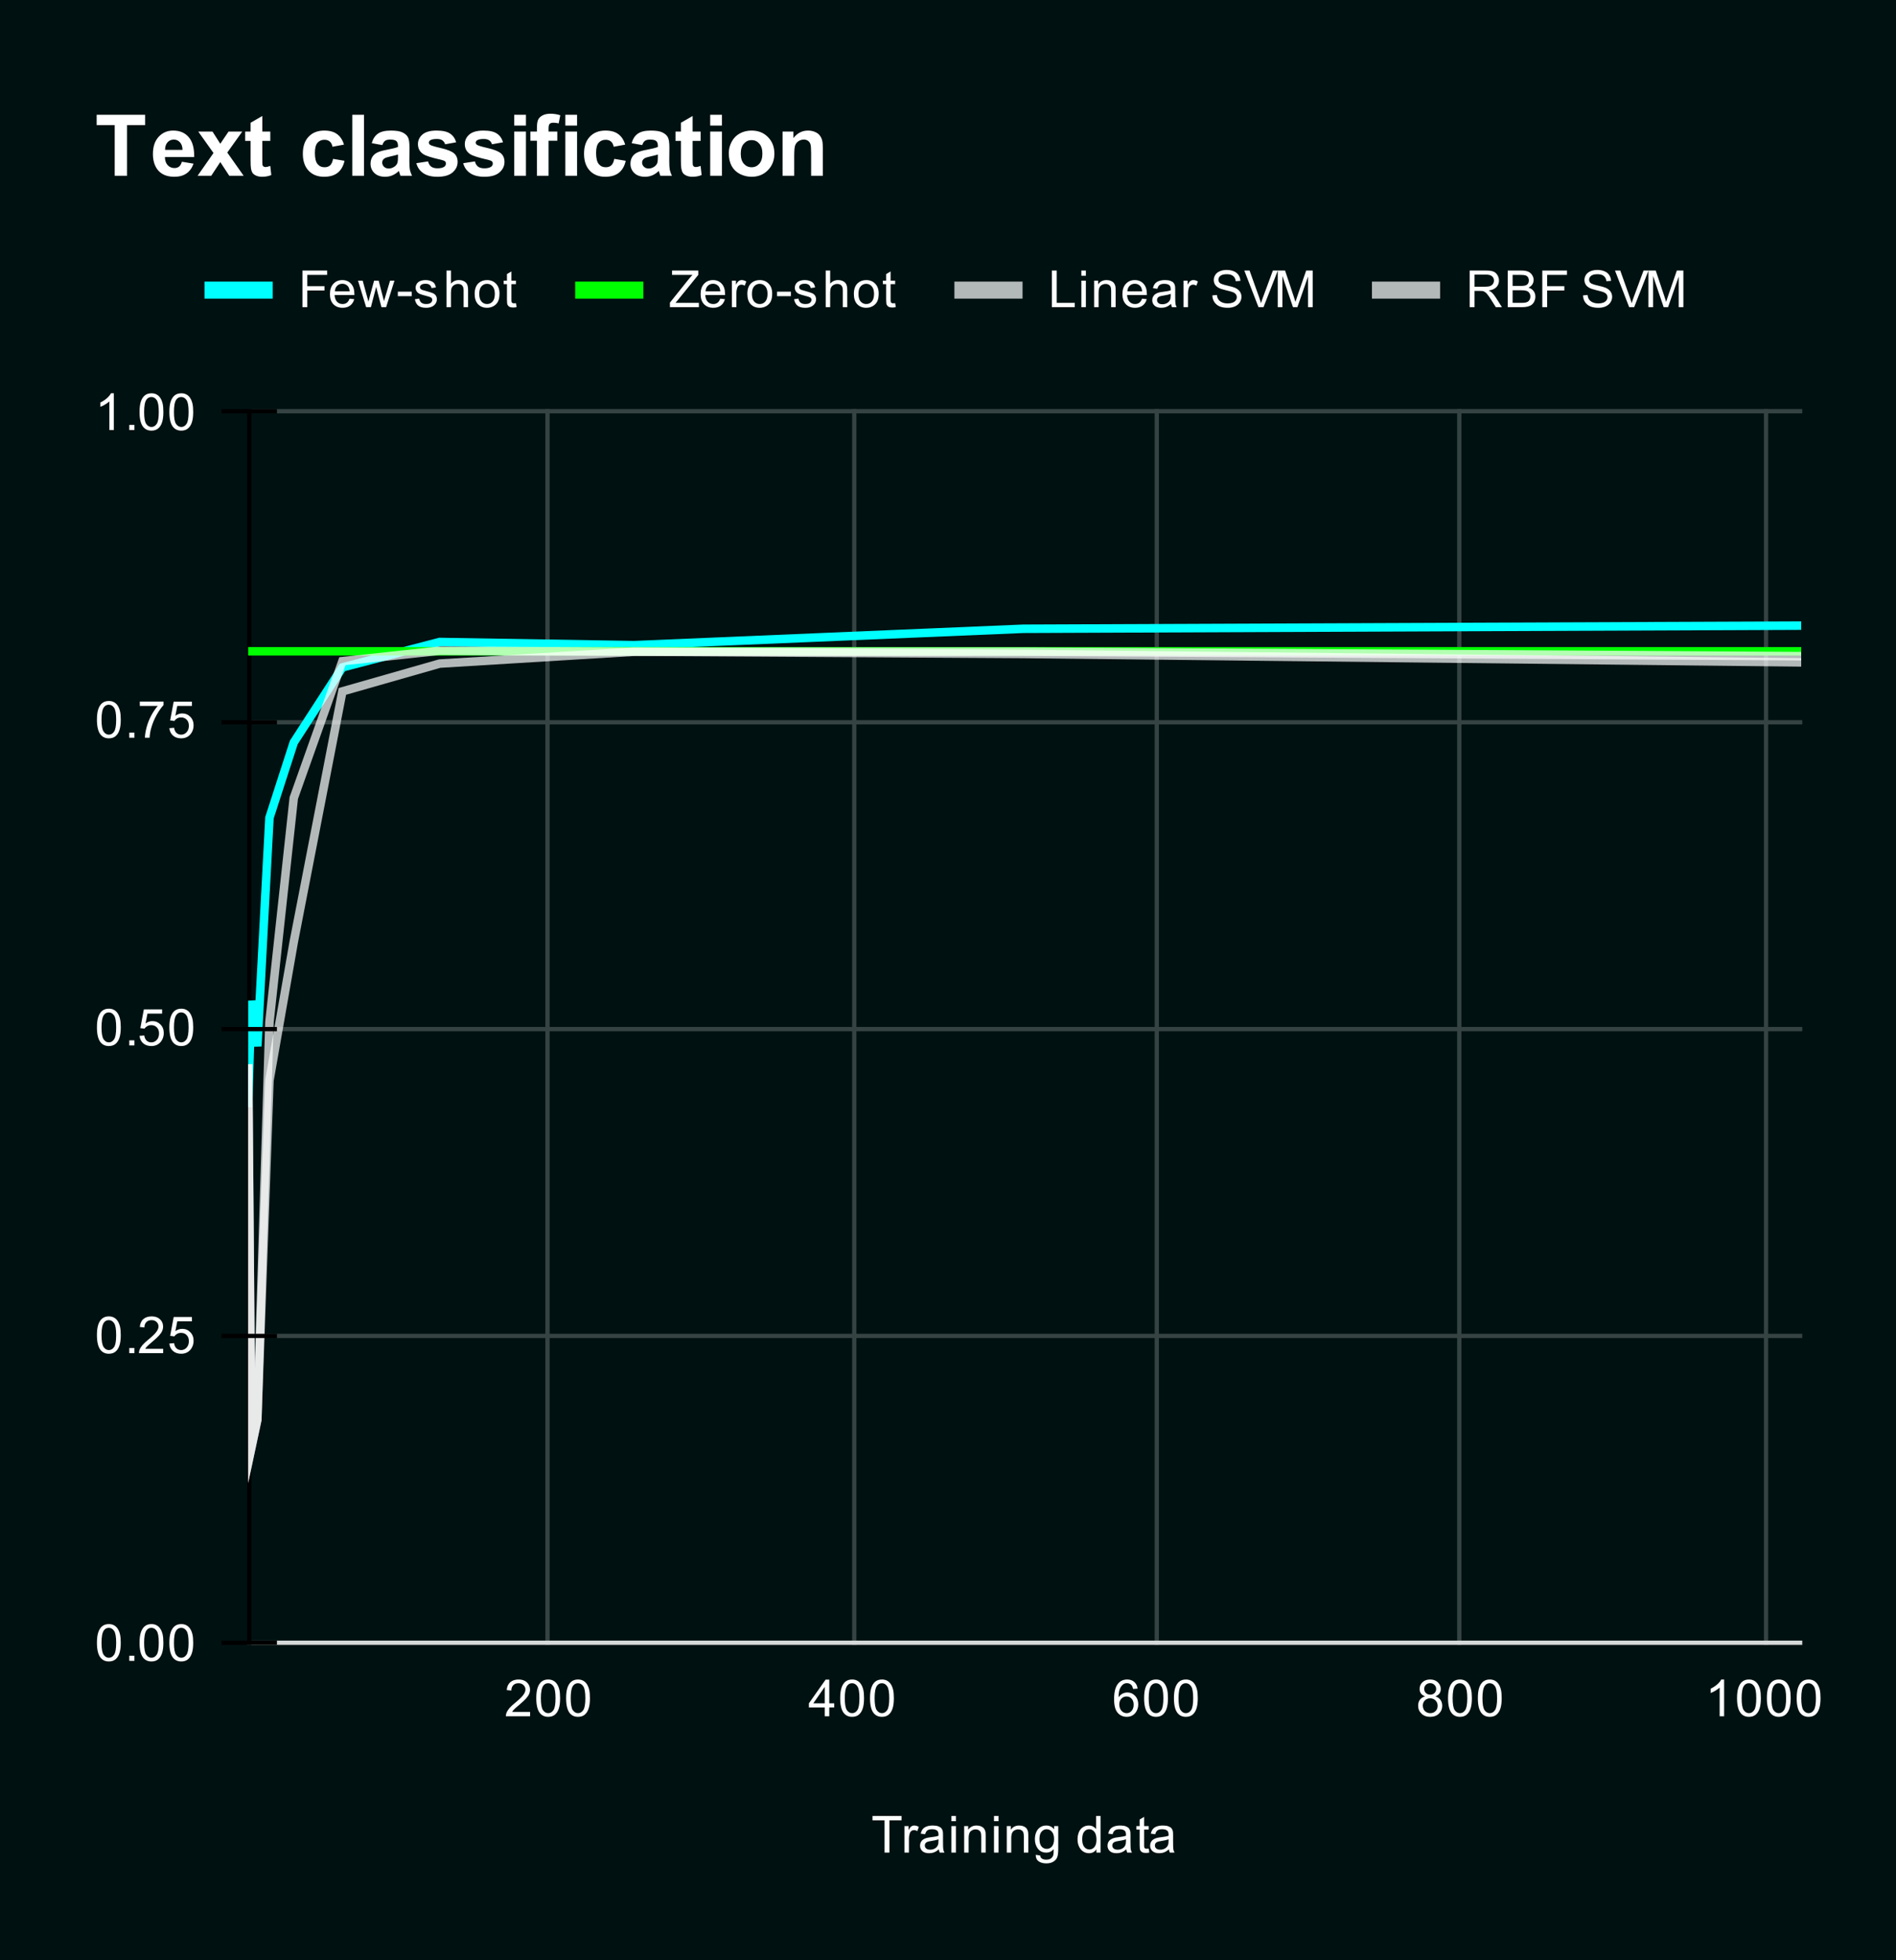 <svg version="1.1" viewBox="0.0 0.0 445.0 460.0" fill="none" stroke="none" stroke-linecap="square" stroke-miterlimit="10" width="445" height="460" xmlns:xlink="http://www.w3.org/1999/xlink" xmlns="http://www.w3.org/2000/svg"><path fill="#001111" d="M0 0L445.0 0L445.0 460.0L0 460.0L0 0Z" fill-rule="nonzero"/><path stroke="#364343" stroke-width="1.0" stroke-linecap="butt" d="M128.5 96.5L128.5 385.5" fill-rule="nonzero"/><path stroke="#364343" stroke-width="1.0" stroke-linecap="butt" d="M200.5 96.5L200.5 385.5" fill-rule="nonzero"/><path stroke="#364343" stroke-width="1.0" stroke-linecap="butt" d="M271.5 96.5L271.5 385.5" fill-rule="nonzero"/><path stroke="#364343" stroke-width="1.0" stroke-linecap="butt" d="M342.5 96.5L342.5 385.5" fill-rule="nonzero"/><path stroke="#364343" stroke-width="1.0" stroke-linecap="butt" d="M414.5 96.5L414.5 385.5" fill-rule="nonzero"/><path stroke="#000000" stroke-width="1.0" stroke-linecap="butt" stroke-opacity="0.0" d="M81.5 96.5L81.5 385.5" fill-rule="nonzero"/><path stroke="#000000" stroke-width="1.0" stroke-linecap="butt" stroke-opacity="0.0" d="M105.5 96.5L105.5 385.5" fill-rule="nonzero"/><path stroke="#000000" stroke-width="1.0" stroke-linecap="butt" stroke-opacity="0.0" d="M152.5 96.5L152.5 385.5" fill-rule="nonzero"/><path stroke="#000000" stroke-width="1.0" stroke-linecap="butt" stroke-opacity="0.0" d="M176.5 96.5L176.5 385.5" fill-rule="nonzero"/><path stroke="#000000" stroke-width="1.0" stroke-linecap="butt" stroke-opacity="0.0" d="M223.5 96.5L223.5 385.5" fill-rule="nonzero"/><path stroke="#000000" stroke-width="1.0" stroke-linecap="butt" stroke-opacity="0.0" d="M247.5 96.5L247.5 385.5" fill-rule="nonzero"/><path stroke="#000000" stroke-width="1.0" stroke-linecap="butt" stroke-opacity="0.0" d="M295.5 96.5L295.5 385.5" fill-rule="nonzero"/><path stroke="#000000" stroke-width="1.0" stroke-linecap="butt" stroke-opacity="0.0" d="M319.5 96.5L319.5 385.5" fill-rule="nonzero"/><path stroke="#000000" stroke-width="1.0" stroke-linecap="butt" stroke-opacity="0.0" d="M366.5 96.5L366.5 385.5" fill-rule="nonzero"/><path stroke="#000000" stroke-width="1.0" stroke-linecap="butt" stroke-opacity="0.0" d="M390.5 96.5L390.5 385.5" fill-rule="nonzero"/><path stroke="#d6d9d9" stroke-width="1.0" stroke-linecap="butt" d="M58.5 385.5L422.5 385.5" fill-rule="nonzero"/><path stroke="#364343" stroke-width="1.0" stroke-linecap="butt" d="M58.5 313.5L422.5 313.5" fill-rule="nonzero"/><path stroke="#364343" stroke-width="1.0" stroke-linecap="butt" d="M58.5 241.5L422.5 241.5" fill-rule="nonzero"/><path stroke="#364343" stroke-width="1.0" stroke-linecap="butt" d="M58.5 169.5L422.5 169.5" fill-rule="nonzero"/><path stroke="#364343" stroke-width="1.0" stroke-linecap="butt" d="M58.5 96.5L422.5 96.5" fill-rule="nonzero"/><path stroke="#000000" stroke-width="1.0" stroke-linecap="butt" stroke-opacity="0.0" d="M58.5 361.5L422.5 361.5" fill-rule="nonzero"/><path stroke="#000000" stroke-width="1.0" stroke-linecap="butt" stroke-opacity="0.0" d="M58.5 337.5L422.5 337.5" fill-rule="nonzero"/><path stroke="#000000" stroke-width="1.0" stroke-linecap="butt" stroke-opacity="0.0" d="M58.5 289.5L422.5 289.5" fill-rule="nonzero"/><path stroke="#000000" stroke-width="1.0" stroke-linecap="butt" stroke-opacity="0.0" d="M58.5 265.5L422.5 265.5" fill-rule="nonzero"/><path stroke="#000000" stroke-width="1.0" stroke-linecap="butt" stroke-opacity="0.0" d="M58.5 217.5L422.5 217.5" fill-rule="nonzero"/><path stroke="#000000" stroke-width="1.0" stroke-linecap="butt" stroke-opacity="0.0" d="M58.5 193.5L422.5 193.5" fill-rule="nonzero"/><path stroke="#000000" stroke-width="1.0" stroke-linecap="butt" stroke-opacity="0.0" d="M58.5 145.5L422.5 145.5" fill-rule="nonzero"/><path stroke="#000000" stroke-width="1.0" stroke-linecap="butt" stroke-opacity="0.0" d="M58.5 120.5L422.5 120.5" fill-rule="nonzero"/><path stroke="#000000" stroke-width="1.0" stroke-linecap="butt" d="M58.5 385.5L58.5 96.5" fill-rule="nonzero"/><clipPath id="id_0"><path d="M58.25 96.917L422.75 96.917L422.75 385.75L58.25 385.75L58.25 96.917Z" clip-rule="nonzero"/></clipPath><path stroke="#00ffff" stroke-width="2.0" stroke-linecap="butt" clip-path="url(#id_0)" d="M58.25 258.789L58.963 234.867L60.39 245.53L63.243 191.904L68.95 174.233L80.363 156.624L103.188 150.654L148.84 151.402L240.143 147.555L422.75 146.814" fill-rule="nonzero"/><path stroke="#00ff00" stroke-width="2.0" stroke-linecap="butt" clip-path="url(#id_0)" d="M58.25 152.841L58.963 152.841L60.39 152.841L63.243 152.841L68.95 152.841L80.363 152.841L103.188 152.841L148.84 152.841L240.143 152.841L422.75 152.841" fill-rule="nonzero"/><path stroke="#ffffff" stroke-width="2.0" stroke-linecap="butt" stroke-opacity="0.702" clip-path="url(#id_0)" d="M58.25 250.721L58.963 339.877L60.39 333.152L63.243 253.533L68.95 221.024L80.363 162.248L103.188 155.726L148.84 152.939L240.143 152.927L422.75 153.981" fill-rule="nonzero"/><path stroke="#ffffff" stroke-width="2.0" stroke-linecap="butt" stroke-opacity="0.702" clip-path="url(#id_0)" d="M58.25 250.721L58.963 339.877L60.39 333.211L63.243 239.834L68.95 187.267L80.363 155.157L103.188 152.706L148.84 152.923L240.143 153.468L422.75 155.443" fill-rule="nonzero"/><path fill="#000000" fill-opacity="0.0" clip-path="url(#id_0)" d="M61.25 258.789C61.25 260.446 59.907 261.789 58.25 261.789C56.593 261.789 55.25 260.446 55.25 258.789C55.25 257.133 56.593 255.789 58.25 255.789C59.907 255.789 61.25 257.133 61.25 258.789Z" fill-rule="nonzero"/><path fill="#000000" fill-opacity="0.0" clip-path="url(#id_0)" d="M61.963 234.867C61.963 236.524 60.62 237.867 58.963 237.867C57.306 237.867 55.963 236.524 55.963 234.867C55.963 233.21 57.306 231.867 58.963 231.867C60.62 231.867 61.963 233.21 61.963 234.867Z" fill-rule="nonzero"/><path fill="#000000" fill-opacity="0.0" clip-path="url(#id_0)" d="M63.39 245.53C63.39 247.187 62.047 248.53 60.39 248.53C58.733 248.53 57.39 247.187 57.39 245.53C57.39 243.873 58.733 242.53 60.39 242.53C62.047 242.53 63.39 243.873 63.39 245.53Z" fill-rule="nonzero"/><path fill="#000000" fill-opacity="0.0" clip-path="url(#id_0)" d="M66.243 191.904C66.243 193.561 64.9 194.904 63.243 194.904C61.586 194.904 60.243 193.561 60.243 191.904C60.243 190.247 61.586 188.904 63.243 188.904C64.9 188.904 66.243 190.247 66.243 191.904Z" fill-rule="nonzero"/><path fill="#000000" fill-opacity="0.0" clip-path="url(#id_0)" d="M71.95 174.233C71.95 175.89 70.606 177.233 68.95 177.233C67.293 177.233 65.95 175.89 65.95 174.233C65.95 172.576 67.293 171.233 68.95 171.233C70.606 171.233 71.95 172.576 71.95 174.233Z" fill-rule="nonzero"/><path fill="#000000" fill-opacity="0.0" clip-path="url(#id_0)" d="M83.363 156.624C83.363 158.281 82.019 159.624 80.363 159.624C78.706 159.624 77.363 158.281 77.363 156.624C77.363 154.967 78.706 153.624 80.363 153.624C82.019 153.624 83.363 154.967 83.363 156.624Z" fill-rule="nonzero"/><path fill="#000000" fill-opacity="0.0" clip-path="url(#id_0)" d="M106.188 150.654C106.188 152.311 104.845 153.654 103.188 153.654C101.531 153.654 100.188 152.311 100.188 150.654C100.188 148.997 101.531 147.654 103.188 147.654C104.845 147.654 106.188 148.997 106.188 150.654Z" fill-rule="nonzero"/><path fill="#000000" fill-opacity="0.0" clip-path="url(#id_0)" d="M151.84 151.402C151.84 153.059 150.497 154.402 148.84 154.402C147.183 154.402 145.84 153.059 145.84 151.402C145.84 149.745 147.183 148.402 148.84 148.402C150.497 148.402 151.84 149.745 151.84 151.402Z" fill-rule="nonzero"/><path fill="#000000" fill-opacity="0.0" clip-path="url(#id_0)" d="M243.143 147.555C243.143 149.212 241.8 150.555 240.143 150.555C238.487 150.555 237.143 149.212 237.143 147.555C237.143 145.898 238.487 144.555 240.143 144.555C241.8 144.555 243.143 145.898 243.143 147.555Z" fill-rule="nonzero"/><path fill="#000000" fill-opacity="0.0" clip-path="url(#id_0)" d="M425.75 146.814C425.75 148.471 424.407 149.814 422.75 149.814C421.093 149.814 419.75 148.471 419.75 146.814C419.75 145.157 421.093 143.814 422.75 143.814C424.407 143.814 425.75 145.157 425.75 146.814Z" fill-rule="nonzero"/><path fill="#000000" fill-opacity="0.0" clip-path="url(#id_0)" d="M61.25 152.841C61.25 154.498 59.907 155.841 58.25 155.841C56.593 155.841 55.25 154.498 55.25 152.841C55.25 151.185 56.593 149.841 58.25 149.841C59.907 149.841 61.25 151.185 61.25 152.841Z" fill-rule="nonzero"/><path fill="#000000" fill-opacity="0.0" clip-path="url(#id_0)" d="M61.963 152.841C61.963 154.498 60.62 155.841 58.963 155.841C57.306 155.841 55.963 154.498 55.963 152.841C55.963 151.185 57.306 149.841 58.963 149.841C60.62 149.841 61.963 151.185 61.963 152.841Z" fill-rule="nonzero"/><path fill="#000000" fill-opacity="0.0" clip-path="url(#id_0)" d="M63.39 152.841C63.39 154.498 62.047 155.841 60.39 155.841C58.733 155.841 57.39 154.498 57.39 152.841C57.39 151.185 58.733 149.841 60.39 149.841C62.047 149.841 63.39 151.185 63.39 152.841Z" fill-rule="nonzero"/><path fill="#000000" fill-opacity="0.0" clip-path="url(#id_0)" d="M66.243 152.841C66.243 154.498 64.9 155.841 63.243 155.841C61.586 155.841 60.243 154.498 60.243 152.841C60.243 151.185 61.586 149.841 63.243 149.841C64.9 149.841 66.243 151.185 66.243 152.841Z" fill-rule="nonzero"/><path fill="#000000" fill-opacity="0.0" clip-path="url(#id_0)" d="M71.95 152.841C71.95 154.498 70.606 155.841 68.95 155.841C67.293 155.841 65.95 154.498 65.95 152.841C65.95 151.185 67.293 149.841 68.95 149.841C70.606 149.841 71.95 151.185 71.95 152.841Z" fill-rule="nonzero"/><path fill="#000000" fill-opacity="0.0" clip-path="url(#id_0)" d="M83.363 152.841C83.363 154.498 82.019 155.841 80.363 155.841C78.706 155.841 77.363 154.498 77.363 152.841C77.363 151.185 78.706 149.841 80.363 149.841C82.019 149.841 83.363 151.185 83.363 152.841Z" fill-rule="nonzero"/><path fill="#000000" fill-opacity="0.0" clip-path="url(#id_0)" d="M106.188 152.841C106.188 154.498 104.845 155.841 103.188 155.841C101.531 155.841 100.188 154.498 100.188 152.841C100.188 151.185 101.531 149.841 103.188 149.841C104.845 149.841 106.188 151.185 106.188 152.841Z" fill-rule="nonzero"/><path fill="#000000" fill-opacity="0.0" clip-path="url(#id_0)" d="M151.84 152.841C151.84 154.498 150.497 155.841 148.84 155.841C147.183 155.841 145.84 154.498 145.84 152.841C145.84 151.185 147.183 149.841 148.84 149.841C150.497 149.841 151.84 151.185 151.84 152.841Z" fill-rule="nonzero"/><path fill="#000000" fill-opacity="0.0" clip-path="url(#id_0)" d="M243.143 152.841C243.143 154.498 241.8 155.841 240.143 155.841C238.487 155.841 237.143 154.498 237.143 152.841C237.143 151.185 238.487 149.841 240.143 149.841C241.8 149.841 243.143 151.185 243.143 152.841Z" fill-rule="nonzero"/><path fill="#000000" fill-opacity="0.0" clip-path="url(#id_0)" d="M425.75 152.841C425.75 154.498 424.407 155.841 422.75 155.841C421.093 155.841 419.75 154.498 419.75 152.841C419.75 151.185 421.093 149.841 422.75 149.841C424.407 149.841 425.75 151.185 425.75 152.841Z" fill-rule="nonzero"/><path fill="#000000" fill-opacity="0.0" clip-path="url(#id_0)" d="M61.25 250.721C61.25 252.378 59.907 253.721 58.25 253.721C56.593 253.721 55.25 252.378 55.25 250.721C55.25 249.064 56.593 247.721 58.25 247.721C59.907 247.721 61.25 249.064 61.25 250.721Z" fill-rule="nonzero"/><path fill="#000000" fill-opacity="0.0" clip-path="url(#id_0)" d="M61.963 339.877C61.963 341.534 60.62 342.877 58.963 342.877C57.306 342.877 55.963 341.534 55.963 339.877C55.963 338.22 57.306 336.877 58.963 336.877C60.62 336.877 61.963 338.22 61.963 339.877Z" fill-rule="nonzero"/><path fill="#000000" fill-opacity="0.0" clip-path="url(#id_0)" d="M63.39 333.152C63.39 334.809 62.047 336.152 60.39 336.152C58.733 336.152 57.39 334.809 57.39 333.152C57.39 331.495 58.733 330.152 60.39 330.152C62.047 330.152 63.39 331.495 63.39 333.152Z" fill-rule="nonzero"/><path fill="#000000" fill-opacity="0.0" clip-path="url(#id_0)" d="M66.243 253.533C66.243 255.19 64.9 256.533 63.243 256.533C61.586 256.533 60.243 255.19 60.243 253.533C60.243 251.876 61.586 250.533 63.243 250.533C64.9 250.533 66.243 251.876 66.243 253.533Z" fill-rule="nonzero"/><path fill="#000000" fill-opacity="0.0" clip-path="url(#id_0)" d="M71.95 221.024C71.95 222.681 70.606 224.024 68.95 224.024C67.293 224.024 65.95 222.681 65.95 221.024C65.95 219.367 67.293 218.024 68.95 218.024C70.606 218.024 71.95 219.367 71.95 221.024Z" fill-rule="nonzero"/><path fill="#000000" fill-opacity="0.0" clip-path="url(#id_0)" d="M83.363 162.248C83.363 163.905 82.019 165.248 80.363 165.248C78.706 165.248 77.363 163.905 77.363 162.248C77.363 160.591 78.706 159.248 80.363 159.248C82.019 159.248 83.363 160.591 83.363 162.248Z" fill-rule="nonzero"/><path fill="#000000" fill-opacity="0.0" clip-path="url(#id_0)" d="M106.188 155.726C106.188 157.383 104.845 158.726 103.188 158.726C101.531 158.726 100.188 157.383 100.188 155.726C100.188 154.069 101.531 152.726 103.188 152.726C104.845 152.726 106.188 154.069 106.188 155.726Z" fill-rule="nonzero"/><path fill="#000000" fill-opacity="0.0" clip-path="url(#id_0)" d="M151.84 152.939C151.84 154.596 150.497 155.939 148.84 155.939C147.183 155.939 145.84 154.596 145.84 152.939C145.84 151.282 147.183 149.939 148.84 149.939C150.497 149.939 151.84 151.282 151.84 152.939Z" fill-rule="nonzero"/><path fill="#000000" fill-opacity="0.0" clip-path="url(#id_0)" d="M243.143 152.927C243.143 154.584 241.8 155.927 240.143 155.927C238.487 155.927 237.143 154.584 237.143 152.927C237.143 151.27 238.487 149.927 240.143 149.927C241.8 149.927 243.143 151.27 243.143 152.927Z" fill-rule="nonzero"/><path fill="#000000" fill-opacity="0.0" clip-path="url(#id_0)" d="M425.75 153.981C425.75 155.638 424.407 156.981 422.75 156.981C421.093 156.981 419.75 155.638 419.75 153.981C419.75 152.324 421.093 150.981 422.75 150.981C424.407 150.981 425.75 152.324 425.75 153.981Z" fill-rule="nonzero"/><path fill="#000000" fill-opacity="0.0" clip-path="url(#id_0)" d="M61.25 250.721C61.25 252.378 59.907 253.721 58.25 253.721C56.593 253.721 55.25 252.378 55.25 250.721C55.25 249.064 56.593 247.721 58.25 247.721C59.907 247.721 61.25 249.064 61.25 250.721Z" fill-rule="nonzero"/><path fill="#000000" fill-opacity="0.0" clip-path="url(#id_0)" d="M61.963 339.877C61.963 341.534 60.62 342.877 58.963 342.877C57.306 342.877 55.963 341.534 55.963 339.877C55.963 338.22 57.306 336.877 58.963 336.877C60.62 336.877 61.963 338.22 61.963 339.877Z" fill-rule="nonzero"/><path fill="#000000" fill-opacity="0.0" clip-path="url(#id_0)" d="M63.39 333.211C63.39 334.868 62.047 336.211 60.39 336.211C58.733 336.211 57.39 334.868 57.39 333.211C57.39 331.554 58.733 330.211 60.39 330.211C62.047 330.211 63.39 331.554 63.39 333.211Z" fill-rule="nonzero"/><path fill="#000000" fill-opacity="0.0" clip-path="url(#id_0)" d="M66.243 239.834C66.243 241.49 64.9 242.834 63.243 242.834C61.586 242.834 60.243 241.49 60.243 239.834C60.243 238.177 61.586 236.834 63.243 236.834C64.9 236.834 66.243 238.177 66.243 239.834Z" fill-rule="nonzero"/><path fill="#000000" fill-opacity="0.0" clip-path="url(#id_0)" d="M71.95 187.267C71.95 188.924 70.606 190.267 68.95 190.267C67.293 190.267 65.95 188.924 65.95 187.267C65.95 185.61 67.293 184.267 68.95 184.267C70.606 184.267 71.95 185.61 71.95 187.267Z" fill-rule="nonzero"/><path fill="#000000" fill-opacity="0.0" clip-path="url(#id_0)" d="M83.363 155.157C83.363 156.814 82.019 158.157 80.363 158.157C78.706 158.157 77.363 156.814 77.363 155.157C77.363 153.501 78.706 152.157 80.363 152.157C82.019 152.157 83.363 153.501 83.363 155.157Z" fill-rule="nonzero"/><path fill="#000000" fill-opacity="0.0" clip-path="url(#id_0)" d="M106.188 152.706C106.188 154.362 104.845 155.706 103.188 155.706C101.531 155.706 100.188 154.362 100.188 152.706C100.188 151.049 101.531 149.706 103.188 149.706C104.845 149.706 106.188 151.049 106.188 152.706Z" fill-rule="nonzero"/><path fill="#000000" fill-opacity="0.0" clip-path="url(#id_0)" d="M151.84 152.923C151.84 154.58 150.497 155.923 148.84 155.923C147.183 155.923 145.84 154.58 145.84 152.923C145.84 151.266 147.183 149.923 148.84 149.923C150.497 149.923 151.84 151.266 151.84 152.923Z" fill-rule="nonzero"/><path fill="#000000" fill-opacity="0.0" clip-path="url(#id_0)" d="M243.143 153.468C243.143 155.125 241.8 156.468 240.143 156.468C238.487 156.468 237.143 155.125 237.143 153.468C237.143 151.811 238.487 150.468 240.143 150.468C241.8 150.468 243.143 151.811 243.143 153.468Z" fill-rule="nonzero"/><path fill="#000000" fill-opacity="0.0" clip-path="url(#id_0)" d="M425.75 155.443C425.75 157.1 424.407 158.443 422.75 158.443C421.093 158.443 419.75 157.1 419.75 155.443C419.75 153.786 421.093 152.443 422.75 152.443C424.407 152.443 425.75 153.786 425.75 155.443Z" fill-rule="nonzero"/><path stroke="#000000" stroke-width="1.0" stroke-linecap="butt" d="M52.5 385.5L64.5 385.5" fill-rule="nonzero"/><path stroke="#000000" stroke-width="1.0" stroke-linecap="butt" d="M52.5 313.5L64.5 313.5" fill-rule="nonzero"/><path stroke="#000000" stroke-width="1.0" stroke-linecap="butt" d="M52.5 241.5L64.5 241.5" fill-rule="nonzero"/><path stroke="#000000" stroke-width="1.0" stroke-linecap="butt" d="M52.5 169.5L64.5 169.5" fill-rule="nonzero"/><path stroke="#000000" stroke-width="1.0" stroke-linecap="butt" d="M52.5 96.5L64.5 96.5" fill-rule="nonzero"/><path fill="#ffffff" d="M207.609 434.75L207.609 427.172L204.781 427.172L204.781 426.156L211.594 426.156L211.594 427.172L208.75 427.172L208.75 434.75L207.609 434.75ZM212.281 434.75L212.281 428.531L213.234 428.531L213.234 429.469Q213.594 428.812 213.891 428.609Q214.203 428.391 214.578 428.391Q215.109 428.391 215.656 428.719L215.297 429.703Q214.906 429.469 214.531 429.469Q214.172 429.469 213.891 429.688Q213.625 429.891 213.516 430.266Q213.328 430.828 213.328 431.484L213.328 434.75L212.281 434.75ZM220.359 433.984Q219.766 434.484 219.219 434.688Q218.688 434.891 218.062 434.891Q217.031 434.891 216.484 434.391Q215.938 433.891 215.938 433.109Q215.938 432.656 216.141 432.281Q216.344 431.891 216.688 431.672Q217.031 431.438 217.453 431.328Q217.75 431.234 218.391 431.156Q219.656 431.016 220.266 430.797Q220.266 430.578 220.266 430.531Q220.266 429.875 219.969 429.609Q219.562 429.266 218.766 429.266Q218.031 429.266 217.672 429.531Q217.312 429.781 217.141 430.438L216.109 430.297Q216.25 429.641 216.578 429.234Q216.906 428.828 217.516 428.609Q218.125 428.391 218.922 428.391Q219.719 428.391 220.219 428.578Q220.719 428.766 220.953 429.047Q221.188 429.328 221.281 429.766Q221.328 430.031 221.328 430.734L221.328 432.141Q221.328 433.609 221.391 434.0Q221.469 434.391 221.672 434.75L220.562 434.75Q220.406 434.422 220.359 433.984ZM220.266 431.625Q219.688 431.859 218.547 432.031Q217.891 432.125 217.625 432.25Q217.359 432.359 217.203 432.578Q217.062 432.797 217.062 433.078Q217.062 433.5 217.375 433.781Q217.703 434.062 218.312 434.062Q218.922 434.062 219.391 433.797Q219.875 433.531 220.094 433.062Q220.266 432.703 220.266 432.016L220.266 431.625ZM223.297 427.375L223.297 426.156L224.359 426.156L224.359 427.375L223.297 427.375ZM223.297 434.75L223.297 428.531L224.359 428.531L224.359 434.75L223.297 434.75ZM226.297 434.75L226.297 428.531L227.234 428.531L227.234 429.406Q227.922 428.391 229.219 428.391Q229.781 428.391 230.25 428.594Q230.734 428.797 230.969 429.125Q231.203 429.453 231.297 429.891Q231.344 430.188 231.344 430.922L231.344 434.75L230.297 434.75L230.297 430.969Q230.297 430.312 230.172 430.0Q230.047 429.688 229.734 429.5Q229.422 429.297 229.0 429.297Q228.328 429.297 227.828 429.734Q227.344 430.156 227.344 431.344L227.344 434.75L226.297 434.75ZM233.297 427.375L233.297 426.156L234.359 426.156L234.359 427.375L233.297 427.375ZM233.297 434.75L233.297 428.531L234.359 428.531L234.359 434.75L233.297 434.75ZM236.297 434.75L236.297 428.531L237.234 428.531L237.234 429.406Q237.922 428.391 239.219 428.391Q239.781 428.391 240.25 428.594Q240.734 428.797 240.969 429.125Q241.203 429.453 241.297 429.891Q241.344 430.188 241.344 430.922L241.344 434.75L240.297 434.75L240.297 430.969Q240.297 430.312 240.172 430.0Q240.047 429.688 239.734 429.5Q239.422 429.297 239.0 429.297Q238.328 429.297 237.828 429.734Q237.344 430.156 237.344 431.344L237.344 434.75L236.297 434.75ZM243.094 435.266L244.125 435.422Q244.188 435.891 244.484 436.109Q244.875 436.406 245.547 436.406Q246.281 436.406 246.672 436.109Q247.078 435.812 247.219 435.297Q247.312 434.969 247.297 433.938Q246.609 434.75 245.578 434.75Q244.297 434.75 243.594 433.828Q242.891 432.891 242.891 431.609Q242.891 430.719 243.203 429.969Q243.531 429.203 244.141 428.797Q244.75 428.391 245.578 428.391Q246.688 428.391 247.406 429.281L247.406 428.531L248.375 428.531L248.375 433.906Q248.375 435.359 248.078 435.969Q247.781 436.578 247.141 436.922Q246.5 437.281 245.562 437.281Q244.453 437.281 243.766 436.781Q243.078 436.281 243.094 435.266ZM243.969 431.531Q243.969 432.75 244.453 433.312Q244.938 433.875 245.672 433.875Q246.406 433.875 246.891 433.312Q247.391 432.75 247.391 431.562Q247.391 430.422 246.875 429.844Q246.375 429.266 245.656 429.266Q244.953 429.266 244.453 429.844Q243.969 430.406 243.969 431.531ZM257.328 434.75L257.328 433.969Q256.734 434.891 255.594 434.891Q254.844 434.891 254.219 434.484Q253.594 434.062 253.25 433.328Q252.906 432.594 252.906 431.641Q252.906 430.719 253.219 429.953Q253.531 429.188 254.156 428.797Q254.781 428.391 255.547 428.391Q256.109 428.391 256.547 428.625Q256.984 428.859 257.266 429.234L257.266 426.156L258.312 426.156L258.312 434.75L257.328 434.75ZM254.0 431.641Q254.0 432.844 254.5 433.438Q255.0 434.016 255.688 434.016Q256.375 434.016 256.859 433.453Q257.344 432.891 257.344 431.734Q257.344 430.453 256.844 429.859Q256.359 429.266 255.641 429.266Q254.938 429.266 254.469 429.844Q254.0 430.406 254.0 431.641ZM264.359 433.984Q263.766 434.484 263.219 434.688Q262.688 434.891 262.062 434.891Q261.031 434.891 260.484 434.391Q259.938 433.891 259.938 433.109Q259.938 432.656 260.141 432.281Q260.344 431.891 260.688 431.672Q261.031 431.438 261.453 431.328Q261.75 431.234 262.391 431.156Q263.656 431.016 264.266 430.797Q264.266 430.578 264.266 430.531Q264.266 429.875 263.969 429.609Q263.562 429.266 262.766 429.266Q262.031 429.266 261.672 429.531Q261.312 429.781 261.141 430.438L260.109 430.297Q260.25 429.641 260.578 429.234Q260.906 428.828 261.516 428.609Q262.125 428.391 262.922 428.391Q263.719 428.391 264.219 428.578Q264.719 428.766 264.953 429.047Q265.188 429.328 265.281 429.766Q265.328 430.031 265.328 430.734L265.328 432.141Q265.328 433.609 265.391 434.0Q265.469 434.391 265.672 434.75L264.562 434.75Q264.406 434.422 264.359 433.984ZM264.266 431.625Q263.688 431.859 262.547 432.031Q261.891 432.125 261.625 432.25Q261.359 432.359 261.203 432.578Q261.062 432.797 261.062 433.078Q261.062 433.5 261.375 433.781Q261.703 434.062 262.312 434.062Q262.922 434.062 263.391 433.797Q263.875 433.531 264.094 433.062Q264.266 432.703 264.266 432.016L264.266 431.625ZM269.594 433.812L269.75 434.734Q269.297 434.828 268.953 434.828Q268.375 434.828 268.062 434.656Q267.75 434.469 267.609 434.172Q267.484 433.875 267.484 432.922L267.484 429.344L266.719 429.344L266.719 428.531L267.484 428.531L267.484 426.984L268.531 426.359L268.531 428.531L269.594 428.531L269.594 429.344L268.531 429.344L268.531 432.984Q268.531 433.438 268.578 433.562Q268.641 433.688 268.766 433.766Q268.891 433.844 269.125 433.844Q269.312 433.844 269.594 433.812ZM274.359 433.984Q273.766 434.484 273.219 434.688Q272.688 434.891 272.062 434.891Q271.031 434.891 270.484 434.391Q269.938 433.891 269.938 433.109Q269.938 432.656 270.141 432.281Q270.344 431.891 270.688 431.672Q271.031 431.438 271.453 431.328Q271.75 431.234 272.391 431.156Q273.656 431.016 274.266 430.797Q274.266 430.578 274.266 430.531Q274.266 429.875 273.969 429.609Q273.562 429.266 272.766 429.266Q272.031 429.266 271.672 429.531Q271.312 429.781 271.141 430.438L270.109 430.297Q270.25 429.641 270.578 429.234Q270.906 428.828 271.516 428.609Q272.125 428.391 272.922 428.391Q273.719 428.391 274.219 428.578Q274.719 428.766 274.953 429.047Q275.188 429.328 275.281 429.766Q275.328 430.031 275.328 430.734L275.328 432.141Q275.328 433.609 275.391 434.0Q275.469 434.391 275.672 434.75L274.562 434.75Q274.406 434.422 274.359 433.984ZM274.266 431.625Q273.688 431.859 272.547 432.031Q271.891 432.125 271.625 432.25Q271.359 432.359 271.203 432.578Q271.062 432.797 271.062 433.078Q271.062 433.5 271.375 433.781Q271.703 434.062 272.312 434.062Q272.922 434.062 273.391 433.797Q273.875 433.531 274.094 433.062Q274.266 432.703 274.266 432.016L274.266 431.625Z" fill-rule="nonzero"/><path fill="#ffffff" d="M22.75 385.516Q22.75 383.984 23.062 383.062Q23.375 382.125 23.984 381.625Q24.609 381.125 25.547 381.125Q26.234 381.125 26.75 381.406Q27.281 381.688 27.625 382.219Q27.969 382.734 28.156 383.484Q28.344 384.234 28.344 385.516Q28.344 387.031 28.031 387.953Q27.734 388.875 27.109 389.391Q26.5 389.891 25.547 389.891Q24.312 389.891 23.594 389.0Q22.75 387.938 22.75 385.516ZM23.828 385.516Q23.828 387.625 24.328 388.328Q24.828 389.031 25.547 389.031Q26.281 389.031 26.766 388.328Q27.266 387.625 27.266 385.516Q27.266 383.391 26.766 382.703Q26.281 382.0 25.531 382.0Q24.812 382.0 24.375 382.609Q23.828 383.391 23.828 385.516ZM30.344 389.75L30.344 388.547L31.547 388.547L31.547 389.75L30.344 389.75ZM32.75 385.516Q32.75 383.984 33.062 383.062Q33.375 382.125 33.984 381.625Q34.609 381.125 35.547 381.125Q36.234 381.125 36.75 381.406Q37.281 381.688 37.625 382.219Q37.969 382.734 38.156 383.484Q38.344 384.234 38.344 385.516Q38.344 387.031 38.031 387.953Q37.734 388.875 37.109 389.391Q36.5 389.891 35.547 389.891Q34.312 389.891 33.594 389.0Q32.75 387.938 32.75 385.516ZM33.828 385.516Q33.828 387.625 34.328 388.328Q34.828 389.031 35.547 389.031Q36.281 389.031 36.766 388.328Q37.266 387.625 37.266 385.516Q37.266 383.391 36.766 382.703Q36.281 382.0 35.531 382.0Q34.812 382.0 34.375 382.609Q33.828 383.391 33.828 385.516ZM39.75 385.516Q39.75 383.984 40.062 383.062Q40.375 382.125 40.984 381.625Q41.609 381.125 42.547 381.125Q43.234 381.125 43.75 381.406Q44.281 381.688 44.625 382.219Q44.969 382.734 45.156 383.484Q45.344 384.234 45.344 385.516Q45.344 387.031 45.031 387.953Q44.734 388.875 44.109 389.391Q43.5 389.891 42.547 389.891Q41.312 389.891 40.594 389.0Q39.75 387.938 39.75 385.516ZM40.828 385.516Q40.828 387.625 41.328 388.328Q41.828 389.031 42.547 389.031Q43.281 389.031 43.766 388.328Q44.266 387.625 44.266 385.516Q44.266 383.391 43.766 382.703Q43.281 382.0 42.531 382.0Q41.812 382.0 41.375 382.609Q40.828 383.391 40.828 385.516Z" fill-rule="nonzero"/><path fill="#ffffff" d="M22.75 313.307Q22.75 311.776 23.062 310.854Q23.375 309.917 23.984 309.417Q24.609 308.917 25.547 308.917Q26.234 308.917 26.75 309.198Q27.281 309.479 27.625 310.01Q27.969 310.526 28.156 311.276Q28.344 312.026 28.344 313.307Q28.344 314.823 28.031 315.745Q27.734 316.667 27.109 317.182Q26.5 317.682 25.547 317.682Q24.312 317.682 23.594 316.792Q22.75 315.729 22.75 313.307ZM23.828 313.307Q23.828 315.417 24.328 316.12Q24.828 316.823 25.547 316.823Q26.281 316.823 26.766 316.12Q27.266 315.417 27.266 313.307Q27.266 311.182 26.766 310.495Q26.281 309.792 25.531 309.792Q24.812 309.792 24.375 310.401Q23.828 311.182 23.828 313.307ZM30.344 317.542L30.344 316.339L31.547 316.339L31.547 317.542L30.344 317.542ZM38.297 316.526L38.297 317.542L32.609 317.542Q32.609 317.167 32.734 316.807Q32.953 316.229 33.422 315.667Q33.906 315.104 34.812 314.37Q36.219 313.214 36.703 312.542Q37.203 311.87 37.203 311.276Q37.203 310.651 36.75 310.229Q36.297 309.792 35.578 309.792Q34.812 309.792 34.359 310.245Q33.906 310.698 33.891 311.51L32.812 311.401Q32.922 310.182 33.641 309.557Q34.375 308.917 35.609 308.917Q36.844 308.917 37.562 309.604Q38.281 310.292 38.281 311.307Q38.281 311.823 38.062 312.323Q37.859 312.807 37.359 313.37Q36.875 313.917 35.75 314.87Q34.797 315.667 34.516 315.964Q34.25 316.245 34.078 316.526L38.297 316.526ZM39.75 315.292L40.859 315.198Q40.984 316.01 41.422 316.417Q41.875 316.823 42.516 316.823Q43.266 316.823 43.797 316.245Q44.328 315.667 44.328 314.729Q44.328 313.823 43.812 313.307Q43.312 312.776 42.484 312.776Q41.984 312.776 41.562 313.01Q41.156 313.245 40.922 313.604L39.938 313.479L40.766 309.073L45.047 309.073L45.047 310.073L41.609 310.073L41.156 312.385Q41.922 311.839 42.766 311.839Q43.891 311.839 44.656 312.62Q45.438 313.401 45.438 314.635Q45.438 315.792 44.766 316.651Q43.938 317.682 42.516 317.682Q41.344 317.682 40.594 317.026Q39.859 316.37 39.75 315.292Z" fill-rule="nonzero"/><path fill="#ffffff" d="M22.75 241.099Q22.75 239.568 23.062 238.646Q23.375 237.708 23.984 237.208Q24.609 236.708 25.547 236.708Q26.234 236.708 26.75 236.99Q27.281 237.271 27.625 237.802Q27.969 238.318 28.156 239.068Q28.344 239.818 28.344 241.099Q28.344 242.615 28.031 243.536Q27.734 244.458 27.109 244.974Q26.5 245.474 25.547 245.474Q24.312 245.474 23.594 244.583Q22.75 243.521 22.75 241.099ZM23.828 241.099Q23.828 243.208 24.328 243.911Q24.828 244.615 25.547 244.615Q26.281 244.615 26.766 243.911Q27.266 243.208 27.266 241.099Q27.266 238.974 26.766 238.286Q26.281 237.583 25.531 237.583Q24.812 237.583 24.375 238.193Q23.828 238.974 23.828 241.099ZM30.344 245.333L30.344 244.13L31.547 244.13L31.547 245.333L30.344 245.333ZM32.75 243.083L33.859 242.99Q33.984 243.802 34.422 244.208Q34.875 244.615 35.516 244.615Q36.266 244.615 36.797 244.036Q37.328 243.458 37.328 242.521Q37.328 241.615 36.812 241.099Q36.312 240.568 35.484 240.568Q34.984 240.568 34.562 240.802Q34.156 241.036 33.922 241.396L32.938 241.271L33.766 236.865L38.047 236.865L38.047 237.865L34.609 237.865L34.156 240.177Q34.922 239.63 35.766 239.63Q36.891 239.63 37.656 240.411Q38.438 241.193 38.438 242.427Q38.438 243.583 37.766 244.443Q36.938 245.474 35.516 245.474Q34.344 245.474 33.594 244.818Q32.859 244.161 32.75 243.083ZM39.75 241.099Q39.75 239.568 40.062 238.646Q40.375 237.708 40.984 237.208Q41.609 236.708 42.547 236.708Q43.234 236.708 43.75 236.99Q44.281 237.271 44.625 237.802Q44.969 238.318 45.156 239.068Q45.344 239.818 45.344 241.099Q45.344 242.615 45.031 243.536Q44.734 244.458 44.109 244.974Q43.5 245.474 42.547 245.474Q41.312 245.474 40.594 244.583Q39.75 243.521 39.75 241.099ZM40.828 241.099Q40.828 243.208 41.328 243.911Q41.828 244.615 42.547 244.615Q43.281 244.615 43.766 243.911Q44.266 243.208 44.266 241.099Q44.266 238.974 43.766 238.286Q43.281 237.583 42.531 237.583Q41.812 237.583 41.375 238.193Q40.828 238.974 40.828 241.099Z" fill-rule="nonzero"/><path fill="#ffffff" d="M22.75 168.891Q22.75 167.359 23.062 166.438Q23.375 165.5 23.984 165.0Q24.609 164.5 25.547 164.5Q26.234 164.5 26.75 164.781Q27.281 165.062 27.625 165.594Q27.969 166.109 28.156 166.859Q28.344 167.609 28.344 168.891Q28.344 170.406 28.031 171.328Q27.734 172.25 27.109 172.766Q26.5 173.266 25.547 173.266Q24.312 173.266 23.594 172.375Q22.75 171.312 22.75 168.891ZM23.828 168.891Q23.828 171.0 24.328 171.703Q24.828 172.406 25.547 172.406Q26.281 172.406 26.766 171.703Q27.266 171.0 27.266 168.891Q27.266 166.766 26.766 166.078Q26.281 165.375 25.531 165.375Q24.812 165.375 24.375 165.984Q23.828 166.766 23.828 168.891ZM30.344 173.125L30.344 171.922L31.547 171.922L31.547 173.125L30.344 173.125ZM32.812 165.656L32.812 164.641L38.375 164.641L38.375 165.469Q37.562 166.344 36.75 167.797Q35.953 169.234 35.516 170.766Q35.188 171.844 35.109 173.125L34.016 173.125Q34.031 172.109 34.406 170.672Q34.797 169.234 35.5 167.906Q36.219 166.578 37.031 165.656L32.812 165.656ZM39.75 170.875L40.859 170.781Q40.984 171.594 41.422 172.0Q41.875 172.406 42.516 172.406Q43.266 172.406 43.797 171.828Q44.328 171.25 44.328 170.312Q44.328 169.406 43.812 168.891Q43.312 168.359 42.484 168.359Q41.984 168.359 41.562 168.594Q41.156 168.828 40.922 169.188L39.938 169.062L40.766 164.656L45.047 164.656L45.047 165.656L41.609 165.656L41.156 167.969Q41.922 167.422 42.766 167.422Q43.891 167.422 44.656 168.203Q45.438 168.984 45.438 170.219Q45.438 171.375 44.766 172.234Q43.938 173.266 42.516 173.266Q41.344 173.266 40.594 172.609Q39.859 171.953 39.75 170.875Z" fill-rule="nonzero"/><path fill="#ffffff" d="M26.719 100.917L25.672 100.917L25.672 94.198Q25.281 94.557 24.656 94.932Q24.047 95.292 23.562 95.464L23.562 94.448Q24.438 94.026 25.094 93.448Q25.766 92.854 26.047 92.292L26.719 92.292L26.719 100.917ZM30.344 100.917L30.344 99.714L31.547 99.714L31.547 100.917L30.344 100.917ZM32.75 96.682Q32.75 95.151 33.062 94.229Q33.375 93.292 33.984 92.792Q34.609 92.292 35.547 92.292Q36.234 92.292 36.75 92.573Q37.281 92.854 37.625 93.385Q37.969 93.901 38.156 94.651Q38.344 95.401 38.344 96.682Q38.344 98.198 38.031 99.12Q37.734 100.042 37.109 100.557Q36.5 101.057 35.547 101.057Q34.312 101.057 33.594 100.167Q32.75 99.104 32.75 96.682ZM33.828 96.682Q33.828 98.792 34.328 99.495Q34.828 100.198 35.547 100.198Q36.281 100.198 36.766 99.495Q37.266 98.792 37.266 96.682Q37.266 94.557 36.766 93.87Q36.281 93.167 35.531 93.167Q34.812 93.167 34.375 93.776Q33.828 94.557 33.828 96.682ZM39.75 96.682Q39.75 95.151 40.062 94.229Q40.375 93.292 40.984 92.792Q41.609 92.292 42.547 92.292Q43.234 92.292 43.75 92.573Q44.281 92.854 44.625 93.385Q44.969 93.901 45.156 94.651Q45.344 95.401 45.344 96.682Q45.344 98.198 45.031 99.12Q44.734 100.042 44.109 100.557Q43.5 101.057 42.547 101.057Q41.312 101.057 40.594 100.167Q39.75 99.104 39.75 96.682ZM40.828 96.682Q40.828 98.792 41.328 99.495Q41.828 100.198 42.547 100.198Q43.281 100.198 43.766 99.495Q44.266 98.792 44.266 96.682Q44.266 94.557 43.766 93.87Q43.281 93.167 42.531 93.167Q41.812 93.167 41.375 93.776Q40.828 94.557 40.828 96.682Z" fill-rule="nonzero"/><path fill="#ffffff" d="M124.414 401.734L124.414 402.75L118.727 402.75Q118.727 402.375 118.852 402.016Q119.071 401.438 119.539 400.875Q120.024 400.312 120.93 399.578Q122.336 398.422 122.821 397.75Q123.321 397.078 123.321 396.484Q123.321 395.859 122.867 395.438Q122.414 395.0 121.696 395.0Q120.93 395.0 120.477 395.453Q120.024 395.906 120.008 396.719L118.93 396.609Q119.039 395.391 119.758 394.766Q120.492 394.125 121.727 394.125Q122.961 394.125 123.68 394.812Q124.399 395.5 124.399 396.516Q124.399 397.031 124.18 397.531Q123.977 398.016 123.477 398.578Q122.992 399.125 121.867 400.078Q120.914 400.875 120.633 401.172Q120.367 401.453 120.196 401.734L124.414 401.734ZM125.867 398.516Q125.867 396.984 126.18 396.062Q126.492 395.125 127.102 394.625Q127.727 394.125 128.664 394.125Q129.352 394.125 129.867 394.406Q130.399 394.688 130.742 395.219Q131.086 395.734 131.274 396.484Q131.461 397.234 131.461 398.516Q131.461 400.031 131.149 400.953Q130.852 401.875 130.227 402.391Q129.617 402.891 128.664 402.891Q127.43 402.891 126.711 402.0Q125.867 400.938 125.867 398.516ZM126.946 398.516Q126.946 400.625 127.446 401.328Q127.946 402.031 128.664 402.031Q129.399 402.031 129.883 401.328Q130.383 400.625 130.383 398.516Q130.383 396.391 129.883 395.703Q129.399 395.0 128.649 395.0Q127.93 395.0 127.492 395.609Q126.946 396.391 126.946 398.516ZM132.867 398.516Q132.867 396.984 133.18 396.062Q133.492 395.125 134.102 394.625Q134.727 394.125 135.664 394.125Q136.352 394.125 136.867 394.406Q137.399 394.688 137.742 395.219Q138.086 395.734 138.274 396.484Q138.461 397.234 138.461 398.516Q138.461 400.031 138.149 400.953Q137.852 401.875 137.227 402.391Q136.617 402.891 135.664 402.891Q134.43 402.891 133.711 402.0Q132.867 400.938 132.867 398.516ZM133.946 398.516Q133.946 400.625 134.446 401.328Q134.946 402.031 135.664 402.031Q136.399 402.031 136.883 401.328Q137.383 400.625 137.383 398.516Q137.383 396.391 136.883 395.703Q136.399 395.0 135.649 395.0Q134.93 395.0 134.492 395.609Q133.946 396.391 133.946 398.516Z" fill-rule="nonzero"/><path fill="#ffffff" d="M193.573 402.75L193.573 400.688L189.854 400.688L189.854 399.719L193.776 394.156L194.636 394.156L194.636 399.719L195.792 399.719L195.792 400.688L194.636 400.688L194.636 402.75L193.573 402.75ZM193.573 399.719L193.573 395.859L190.886 399.719L193.573 399.719ZM197.198 398.516Q197.198 396.984 197.511 396.062Q197.823 395.125 198.433 394.625Q199.058 394.125 199.995 394.125Q200.683 394.125 201.198 394.406Q201.729 394.688 202.073 395.219Q202.417 395.734 202.604 396.484Q202.792 397.234 202.792 398.516Q202.792 400.031 202.479 400.953Q202.183 401.875 201.558 402.391Q200.948 402.891 199.995 402.891Q198.761 402.891 198.042 402.0Q197.198 400.938 197.198 398.516ZM198.276 398.516Q198.276 400.625 198.776 401.328Q199.276 402.031 199.995 402.031Q200.729 402.031 201.214 401.328Q201.714 400.625 201.714 398.516Q201.714 396.391 201.214 395.703Q200.729 395.0 199.979 395.0Q199.261 395.0 198.823 395.609Q198.276 396.391 198.276 398.516ZM204.198 398.516Q204.198 396.984 204.511 396.062Q204.823 395.125 205.433 394.625Q206.058 394.125 206.995 394.125Q207.683 394.125 208.198 394.406Q208.729 394.688 209.073 395.219Q209.417 395.734 209.604 396.484Q209.792 397.234 209.792 398.516Q209.792 400.031 209.479 400.953Q209.183 401.875 208.558 402.391Q207.948 402.891 206.995 402.891Q205.761 402.891 205.042 402.0Q204.198 400.938 204.198 398.516ZM205.276 398.516Q205.276 400.625 205.776 401.328Q206.276 402.031 206.995 402.031Q207.729 402.031 208.214 401.328Q208.714 400.625 208.714 398.516Q208.714 396.391 208.214 395.703Q207.729 395.0 206.979 395.0Q206.261 395.0 205.823 395.609Q205.276 396.391 205.276 398.516Z" fill-rule="nonzero"/><path fill="#ffffff" d="M266.998 396.266L265.951 396.344Q265.81 395.719 265.56 395.438Q265.123 394.984 264.498 394.984Q263.998 394.984 263.607 395.266Q263.123 395.641 262.826 396.344Q262.545 397.031 262.529 398.312Q262.904 397.734 263.451 397.453Q264.013 397.172 264.623 397.172Q265.67 397.172 266.404 397.953Q267.154 398.734 267.154 399.953Q267.154 400.766 266.795 401.469Q266.451 402.156 265.841 402.531Q265.232 402.891 264.466 402.891Q263.138 402.891 262.31 401.922Q261.482 400.953 261.482 398.734Q261.482 396.234 262.404 395.109Q263.201 394.125 264.56 394.125Q265.576 394.125 266.216 394.703Q266.873 395.266 266.998 396.266ZM262.701 399.969Q262.701 400.516 262.92 401.016Q263.154 401.5 263.56 401.766Q263.982 402.031 264.451 402.031Q265.107 402.031 265.591 401.5Q266.076 400.953 266.076 400.031Q266.076 399.141 265.591 398.625Q265.123 398.109 264.404 398.109Q263.685 398.109 263.185 398.625Q262.701 399.141 262.701 399.969ZM268.529 398.516Q268.529 396.984 268.841 396.062Q269.154 395.125 269.763 394.625Q270.388 394.125 271.326 394.125Q272.013 394.125 272.529 394.406Q273.06 394.688 273.404 395.219Q273.748 395.734 273.935 396.484Q274.123 397.234 274.123 398.516Q274.123 400.031 273.81 400.953Q273.513 401.875 272.888 402.391Q272.279 402.891 271.326 402.891Q270.091 402.891 269.373 402.0Q268.529 400.938 268.529 398.516ZM269.607 398.516Q269.607 400.625 270.107 401.328Q270.607 402.031 271.326 402.031Q272.06 402.031 272.545 401.328Q273.045 400.625 273.045 398.516Q273.045 396.391 272.545 395.703Q272.06 395.0 271.31 395.0Q270.591 395.0 270.154 395.609Q269.607 396.391 269.607 398.516ZM275.529 398.516Q275.529 396.984 275.841 396.062Q276.154 395.125 276.763 394.625Q277.388 394.125 278.326 394.125Q279.013 394.125 279.529 394.406Q280.06 394.688 280.404 395.219Q280.748 395.734 280.935 396.484Q281.123 397.234 281.123 398.516Q281.123 400.031 280.81 400.953Q280.513 401.875 279.888 402.391Q279.279 402.891 278.326 402.891Q277.091 402.891 276.373 402.0Q275.529 400.938 275.529 398.516ZM276.607 398.516Q276.607 400.625 277.107 401.328Q277.607 402.031 278.326 402.031Q279.06 402.031 279.545 401.328Q280.045 400.625 280.045 398.516Q280.045 396.391 279.545 395.703Q279.06 395.0 278.31 395.0Q277.591 395.0 277.154 395.609Q276.607 396.391 276.607 398.516Z" fill-rule="nonzero"/><path fill="#ffffff" d="M334.485 398.094Q333.828 397.844 333.5 397.406Q333.188 396.953 333.188 396.344Q333.188 395.406 333.86 394.766Q334.547 394.125 335.656 394.125Q336.781 394.125 337.469 394.781Q338.156 395.438 338.156 396.375Q338.156 396.969 337.844 397.406Q337.531 397.844 336.891 398.094Q337.688 398.344 338.094 398.922Q338.5 399.5 338.5 400.297Q338.5 401.391 337.719 402.141Q336.953 402.891 335.672 402.891Q334.406 402.891 333.625 402.141Q332.844 401.391 332.844 400.266Q332.844 399.422 333.266 398.859Q333.703 398.297 334.485 398.094ZM334.266 396.297Q334.266 396.906 334.656 397.297Q335.063 397.688 335.688 397.688Q336.297 397.688 336.688 397.312Q337.078 396.922 337.078 396.359Q337.078 395.781 336.672 395.391Q336.266 394.984 335.672 394.984Q335.063 394.984 334.656 395.375Q334.266 395.766 334.266 396.297ZM333.938 400.266Q333.938 400.719 334.141 401.141Q334.36 401.562 334.781 401.797Q335.203 402.031 335.688 402.031Q336.438 402.031 336.922 401.547Q337.422 401.062 337.422 400.312Q337.422 399.547 336.922 399.047Q336.422 398.547 335.656 398.547Q334.906 398.547 334.422 399.047Q333.938 399.531 333.938 400.266ZM339.86 398.516Q339.86 396.984 340.172 396.062Q340.485 395.125 341.094 394.625Q341.719 394.125 342.656 394.125Q343.344 394.125 343.86 394.406Q344.391 394.688 344.735 395.219Q345.078 395.734 345.266 396.484Q345.453 397.234 345.453 398.516Q345.453 400.031 345.141 400.953Q344.844 401.875 344.219 402.391Q343.61 402.891 342.656 402.891Q341.422 402.891 340.703 402.0Q339.86 400.938 339.86 398.516ZM340.938 398.516Q340.938 400.625 341.438 401.328Q341.938 402.031 342.656 402.031Q343.391 402.031 343.875 401.328Q344.375 400.625 344.375 398.516Q344.375 396.391 343.875 395.703Q343.391 395.0 342.641 395.0Q341.922 395.0 341.485 395.609Q340.938 396.391 340.938 398.516ZM346.86 398.516Q346.86 396.984 347.172 396.062Q347.485 395.125 348.094 394.625Q348.719 394.125 349.656 394.125Q350.344 394.125 350.86 394.406Q351.391 394.688 351.735 395.219Q352.078 395.734 352.266 396.484Q352.453 397.234 352.453 398.516Q352.453 400.031 352.141 400.953Q351.844 401.875 351.219 402.391Q350.61 402.891 349.656 402.891Q348.422 402.891 347.703 402.0Q346.86 400.938 346.86 398.516ZM347.938 398.516Q347.938 400.625 348.438 401.328Q348.938 402.031 349.656 402.031Q350.391 402.031 350.875 401.328Q351.375 400.625 351.375 398.516Q351.375 396.391 350.875 395.703Q350.391 395.0 349.641 395.0Q348.922 395.0 348.485 395.609Q347.938 396.391 347.938 398.516Z" fill-rule="nonzero"/><path fill="#ffffff" d="M404.659 402.75L403.612 402.75L403.612 396.031Q403.222 396.391 402.597 396.766Q401.987 397.125 401.503 397.297L401.503 396.281Q402.378 395.859 403.034 395.281Q403.706 394.688 403.987 394.125L404.659 394.125L404.659 402.75ZM407.69 398.516Q407.69 396.984 408.003 396.062Q408.315 395.125 408.925 394.625Q409.55 394.125 410.487 394.125Q411.175 394.125 411.69 394.406Q412.222 394.688 412.565 395.219Q412.909 395.734 413.097 396.484Q413.284 397.234 413.284 398.516Q413.284 400.031 412.972 400.953Q412.675 401.875 412.05 402.391Q411.44 402.891 410.487 402.891Q409.253 402.891 408.534 402.0Q407.69 400.938 407.69 398.516ZM408.768 398.516Q408.768 400.625 409.268 401.328Q409.768 402.031 410.487 402.031Q411.222 402.031 411.706 401.328Q412.206 400.625 412.206 398.516Q412.206 396.391 411.706 395.703Q411.222 395.0 410.472 395.0Q409.753 395.0 409.315 395.609Q408.768 396.391 408.768 398.516ZM414.69 398.516Q414.69 396.984 415.003 396.062Q415.315 395.125 415.925 394.625Q416.55 394.125 417.487 394.125Q418.175 394.125 418.69 394.406Q419.222 394.688 419.565 395.219Q419.909 395.734 420.097 396.484Q420.284 397.234 420.284 398.516Q420.284 400.031 419.972 400.953Q419.675 401.875 419.05 402.391Q418.44 402.891 417.487 402.891Q416.253 402.891 415.534 402.0Q414.69 400.938 414.69 398.516ZM415.768 398.516Q415.768 400.625 416.268 401.328Q416.768 402.031 417.487 402.031Q418.222 402.031 418.706 401.328Q419.206 400.625 419.206 398.516Q419.206 396.391 418.706 395.703Q418.222 395.0 417.472 395.0Q416.753 395.0 416.315 395.609Q415.768 396.391 415.768 398.516ZM421.69 398.516Q421.69 396.984 422.003 396.062Q422.315 395.125 422.925 394.625Q423.55 394.125 424.487 394.125Q425.175 394.125 425.69 394.406Q426.222 394.688 426.565 395.219Q426.909 395.734 427.097 396.484Q427.284 397.234 427.284 398.516Q427.284 400.031 426.972 400.953Q426.675 401.875 426.05 402.391Q425.44 402.891 424.487 402.891Q423.253 402.891 422.534 402.0Q421.69 400.938 421.69 398.516ZM422.768 398.516Q422.768 400.625 423.268 401.328Q423.768 402.031 424.487 402.031Q425.222 402.031 425.706 401.328Q426.206 400.625 426.206 398.516Q426.206 396.391 425.706 395.703Q425.222 395.0 424.472 395.0Q423.753 395.0 423.315 395.609Q422.768 396.391 422.768 398.516Z" fill-rule="nonzero"/><path stroke="#00ffff" stroke-width="4.0" stroke-linecap="butt" d="M50.0 68.083L62.0 68.083" fill-rule="nonzero"/><path fill="#ffffff" d="M70.984 72.083L70.984 63.49L76.781 63.49L76.781 64.505L72.125 64.505L72.125 67.161L76.156 67.161L76.156 68.177L72.125 68.177L72.125 72.083L70.984 72.083ZM82.047 70.083L83.141 70.208Q82.891 71.161 82.188 71.693Q81.484 72.224 80.406 72.224Q79.047 72.224 78.234 71.38Q77.438 70.536 77.438 69.021Q77.438 67.458 78.25 66.599Q79.062 65.724 80.344 65.724Q81.594 65.724 82.375 66.568Q83.172 67.411 83.172 68.958Q83.172 69.052 83.172 69.24L78.531 69.24Q78.594 70.271 79.109 70.818Q79.625 71.349 80.406 71.349Q80.984 71.349 81.391 71.052Q81.812 70.74 82.047 70.083ZM78.594 68.38L82.062 68.38Q82.0 67.583 81.672 67.193Q81.156 66.583 80.359 66.583Q79.625 66.583 79.125 67.068Q78.641 67.552 78.594 68.38ZM85.938 72.083L84.031 65.865L85.125 65.865L86.109 69.458L86.484 70.786Q86.516 70.693 86.812 69.505L87.797 65.865L88.875 65.865L89.812 69.474L90.125 70.661L90.484 69.458L91.547 65.865L92.578 65.865L90.625 72.083L89.531 72.083L88.547 68.349L88.297 67.302L87.047 72.083L85.938 72.083ZM93.375 69.505L93.375 68.443L96.625 68.443L96.625 69.505L93.375 69.505ZM97.375 70.224L98.406 70.068Q98.5 70.693 98.891 71.021Q99.297 71.349 100.031 71.349Q100.75 71.349 101.094 71.068Q101.453 70.771 101.453 70.365Q101.453 70.005 101.141 69.802Q100.922 69.661 100.062 69.443Q98.906 69.146 98.453 68.943Q98.016 68.724 97.781 68.349Q97.547 67.974 97.547 67.505Q97.547 67.099 97.734 66.74Q97.922 66.38 98.25 66.146Q98.5 65.974 98.922 65.849Q99.344 65.724 99.844 65.724Q100.562 65.724 101.109 65.943Q101.672 66.146 101.938 66.505Q102.203 66.865 102.297 67.458L101.266 67.599Q101.203 67.13 100.859 66.865Q100.531 66.583 99.906 66.583Q99.188 66.583 98.875 66.833Q98.562 67.068 98.562 67.396Q98.562 67.599 98.688 67.755Q98.828 67.927 99.094 68.036Q99.25 68.099 100.031 68.302Q101.156 68.615 101.594 68.802Q102.031 68.99 102.281 69.349Q102.531 69.708 102.531 70.255Q102.531 70.786 102.219 71.255Q101.922 71.708 101.344 71.974Q100.766 72.224 100.031 72.224Q98.812 72.224 98.172 71.724Q97.547 71.208 97.375 70.224ZM104.797 72.083L104.797 63.49L105.844 63.49L105.844 66.568Q106.578 65.724 107.703 65.724Q108.406 65.724 108.906 66.005Q109.422 66.271 109.641 66.755Q109.859 67.224 109.859 68.146L109.859 72.083L108.812 72.083L108.812 68.146Q108.812 67.349 108.469 66.99Q108.125 66.63 107.5 66.63Q107.031 66.63 106.609 66.88Q106.203 67.115 106.016 67.536Q105.844 67.943 105.844 68.677L105.844 72.083L104.797 72.083ZM111.406 68.974Q111.406 67.24 112.359 66.411Q113.156 65.724 114.312 65.724Q115.594 65.724 116.406 66.568Q117.234 67.396 117.234 68.88Q117.234 70.083 116.875 70.771Q116.516 71.458 115.812 71.849Q115.125 72.224 114.312 72.224Q113.016 72.224 112.203 71.396Q111.406 70.552 111.406 68.974ZM112.484 68.974Q112.484 70.161 113.0 70.755Q113.531 71.349 114.312 71.349Q115.109 71.349 115.625 70.755Q116.141 70.161 116.141 68.943Q116.141 67.786 115.609 67.193Q115.094 66.599 114.312 66.599Q113.531 66.599 113.0 67.193Q112.484 67.771 112.484 68.974ZM121.094 71.146L121.25 72.068Q120.797 72.161 120.453 72.161Q119.875 72.161 119.562 71.99Q119.25 71.802 119.109 71.505Q118.984 71.208 118.984 70.255L118.984 66.677L118.219 66.677L118.219 65.865L118.984 65.865L118.984 64.318L120.031 63.693L120.031 65.865L121.094 65.865L121.094 66.677L120.031 66.677L120.031 70.318Q120.031 70.771 120.078 70.896Q120.141 71.021 120.266 71.099Q120.391 71.177 120.625 71.177Q120.812 71.177 121.094 71.146Z" fill-rule="nonzero"/><path stroke="#00ff00" stroke-width="4.0" stroke-linecap="butt" d="M137.0 68.083L149.0 68.083" fill-rule="nonzero"/><path fill="#ffffff" d="M157.234 72.083L157.234 71.021L161.641 65.521Q162.109 64.943 162.531 64.505L157.734 64.505L157.734 63.49L163.891 63.49L163.891 64.505L159.062 70.458L158.547 71.068L164.031 71.068L164.031 72.083L157.234 72.083ZM169.047 70.083L170.141 70.208Q169.891 71.161 169.188 71.693Q168.484 72.224 167.406 72.224Q166.047 72.224 165.234 71.38Q164.438 70.536 164.438 69.021Q164.438 67.458 165.25 66.599Q166.062 65.724 167.344 65.724Q168.594 65.724 169.375 66.568Q170.172 67.411 170.172 68.958Q170.172 69.052 170.172 69.24L165.531 69.24Q165.594 70.271 166.109 70.818Q166.625 71.349 167.406 71.349Q167.984 71.349 168.391 71.052Q168.812 70.74 169.047 70.083ZM165.594 68.38L169.062 68.38Q169.0 67.583 168.672 67.193Q168.156 66.583 167.359 66.583Q166.625 66.583 166.125 67.068Q165.641 67.552 165.594 68.38ZM171.781 72.083L171.781 65.865L172.734 65.865L172.734 66.802Q173.094 66.146 173.391 65.943Q173.703 65.724 174.078 65.724Q174.609 65.724 175.156 66.052L174.797 67.036Q174.406 66.802 174.031 66.802Q173.672 66.802 173.391 67.021Q173.125 67.224 173.016 67.599Q172.828 68.161 172.828 68.818L172.828 72.083L171.781 72.083ZM175.406 68.974Q175.406 67.24 176.359 66.411Q177.156 65.724 178.312 65.724Q179.594 65.724 180.406 66.568Q181.234 67.396 181.234 68.88Q181.234 70.083 180.875 70.771Q180.516 71.458 179.812 71.849Q179.125 72.224 178.312 72.224Q177.016 72.224 176.203 71.396Q175.406 70.552 175.406 68.974ZM176.484 68.974Q176.484 70.161 177.0 70.755Q177.531 71.349 178.312 71.349Q179.109 71.349 179.625 70.755Q180.141 70.161 180.141 68.943Q180.141 67.786 179.609 67.193Q179.094 66.599 178.312 66.599Q177.531 66.599 177.0 67.193Q176.484 67.771 176.484 68.974ZM182.375 69.505L182.375 68.443L185.625 68.443L185.625 69.505L182.375 69.505ZM186.375 70.224L187.406 70.068Q187.5 70.693 187.891 71.021Q188.297 71.349 189.031 71.349Q189.75 71.349 190.094 71.068Q190.453 70.771 190.453 70.365Q190.453 70.005 190.141 69.802Q189.922 69.661 189.062 69.443Q187.906 69.146 187.453 68.943Q187.016 68.724 186.781 68.349Q186.547 67.974 186.547 67.505Q186.547 67.099 186.734 66.74Q186.922 66.38 187.25 66.146Q187.5 65.974 187.922 65.849Q188.344 65.724 188.844 65.724Q189.562 65.724 190.109 65.943Q190.672 66.146 190.938 66.505Q191.203 66.865 191.297 67.458L190.266 67.599Q190.203 67.13 189.859 66.865Q189.531 66.583 188.906 66.583Q188.188 66.583 187.875 66.833Q187.562 67.068 187.562 67.396Q187.562 67.599 187.688 67.755Q187.828 67.927 188.094 68.036Q188.25 68.099 189.031 68.302Q190.156 68.615 190.594 68.802Q191.031 68.99 191.281 69.349Q191.531 69.708 191.531 70.255Q191.531 70.786 191.219 71.255Q190.922 71.708 190.344 71.974Q189.766 72.224 189.031 72.224Q187.812 72.224 187.172 71.724Q186.547 71.208 186.375 70.224ZM193.797 72.083L193.797 63.49L194.844 63.49L194.844 66.568Q195.578 65.724 196.703 65.724Q197.406 65.724 197.906 66.005Q198.422 66.271 198.641 66.755Q198.859 67.224 198.859 68.146L198.859 72.083L197.812 72.083L197.812 68.146Q197.812 67.349 197.469 66.99Q197.125 66.63 196.5 66.63Q196.031 66.63 195.609 66.88Q195.203 67.115 195.016 67.536Q194.844 67.943 194.844 68.677L194.844 72.083L193.797 72.083ZM200.406 68.974Q200.406 67.24 201.359 66.411Q202.156 65.724 203.312 65.724Q204.594 65.724 205.406 66.568Q206.234 67.396 206.234 68.88Q206.234 70.083 205.875 70.771Q205.516 71.458 204.812 71.849Q204.125 72.224 203.312 72.224Q202.016 72.224 201.203 71.396Q200.406 70.552 200.406 68.974ZM201.484 68.974Q201.484 70.161 202.0 70.755Q202.531 71.349 203.312 71.349Q204.109 71.349 204.625 70.755Q205.141 70.161 205.141 68.943Q205.141 67.786 204.609 67.193Q204.094 66.599 203.312 66.599Q202.531 66.599 202.0 67.193Q201.484 67.771 201.484 68.974ZM210.094 71.146L210.25 72.068Q209.797 72.161 209.453 72.161Q208.875 72.161 208.562 71.99Q208.25 71.802 208.109 71.505Q207.984 71.208 207.984 70.255L207.984 66.677L207.219 66.677L207.219 65.865L207.984 65.865L207.984 64.318L209.031 63.693L209.031 65.865L210.094 65.865L210.094 66.677L209.031 66.677L209.031 70.318Q209.031 70.771 209.078 70.896Q209.141 71.021 209.266 71.099Q209.391 71.177 209.625 71.177Q209.812 71.177 210.094 71.146Z" fill-rule="nonzero"/><path stroke="#ffffff" stroke-width="4.0" stroke-linecap="butt" stroke-opacity="0.702" d="M226.0 68.083L238.0 68.083" fill-rule="nonzero"/><path fill="#ffffff" d="M246.875 72.083L246.875 63.49L248.016 63.49L248.016 71.068L252.25 71.068L252.25 72.083L246.875 72.083ZM253.797 64.708L253.797 63.49L254.859 63.49L254.859 64.708L253.797 64.708ZM253.797 72.083L253.797 65.865L254.859 65.865L254.859 72.083L253.797 72.083ZM256.797 72.083L256.797 65.865L257.734 65.865L257.734 66.74Q258.422 65.724 259.719 65.724Q260.281 65.724 260.75 65.927Q261.234 66.13 261.469 66.458Q261.703 66.786 261.797 67.224Q261.844 67.521 261.844 68.255L261.844 72.083L260.797 72.083L260.797 68.302Q260.797 67.646 260.672 67.333Q260.547 67.021 260.234 66.833Q259.922 66.63 259.5 66.63Q258.828 66.63 258.328 67.068Q257.844 67.49 257.844 68.677L257.844 72.083L256.797 72.083ZM268.047 70.083L269.141 70.208Q268.891 71.161 268.188 71.693Q267.484 72.224 266.406 72.224Q265.047 72.224 264.234 71.38Q263.438 70.536 263.438 69.021Q263.438 67.458 264.25 66.599Q265.062 65.724 266.344 65.724Q267.594 65.724 268.375 66.568Q269.172 67.411 269.172 68.958Q269.172 69.052 269.172 69.24L264.531 69.24Q264.594 70.271 265.109 70.818Q265.625 71.349 266.406 71.349Q266.984 71.349 267.391 71.052Q267.812 70.74 268.047 70.083ZM264.594 68.38L268.062 68.38Q268.0 67.583 267.672 67.193Q267.156 66.583 266.359 66.583Q265.625 66.583 265.125 67.068Q264.641 67.552 264.594 68.38ZM274.859 71.318Q274.266 71.818 273.719 72.021Q273.188 72.224 272.562 72.224Q271.531 72.224 270.984 71.724Q270.438 71.224 270.438 70.443Q270.438 69.99 270.641 69.615Q270.844 69.224 271.188 69.005Q271.531 68.771 271.953 68.661Q272.25 68.568 272.891 68.49Q274.156 68.349 274.766 68.13Q274.766 67.911 274.766 67.865Q274.766 67.208 274.469 66.943Q274.062 66.599 273.266 66.599Q272.531 66.599 272.172 66.865Q271.812 67.115 271.641 67.771L270.609 67.63Q270.75 66.974 271.078 66.568Q271.406 66.161 272.016 65.943Q272.625 65.724 273.422 65.724Q274.219 65.724 274.719 65.911Q275.219 66.099 275.453 66.38Q275.688 66.661 275.781 67.099Q275.828 67.365 275.828 68.068L275.828 69.474Q275.828 70.943 275.891 71.333Q275.969 71.724 276.172 72.083L275.062 72.083Q274.906 71.755 274.859 71.318ZM274.766 68.958Q274.188 69.193 273.047 69.365Q272.391 69.458 272.125 69.583Q271.859 69.693 271.703 69.911Q271.562 70.13 271.562 70.411Q271.562 70.833 271.875 71.115Q272.203 71.396 272.812 71.396Q273.422 71.396 273.891 71.13Q274.375 70.865 274.594 70.396Q274.766 70.036 274.766 69.349L274.766 68.958ZM277.781 72.083L277.781 65.865L278.734 65.865L278.734 66.802Q279.094 66.146 279.391 65.943Q279.703 65.724 280.078 65.724Q280.609 65.724 281.156 66.052L280.797 67.036Q280.406 66.802 280.031 66.802Q279.672 66.802 279.391 67.021Q279.125 67.224 279.016 67.599Q278.828 68.161 278.828 68.818L278.828 72.083L277.781 72.083ZM284.547 69.318L285.609 69.224Q285.688 69.88 285.969 70.286Q286.25 70.693 286.828 70.958Q287.422 71.208 288.156 71.208Q288.797 71.208 289.297 71.021Q289.797 70.818 290.031 70.49Q290.281 70.146 290.281 69.755Q290.281 69.349 290.047 69.052Q289.812 68.74 289.281 68.536Q288.922 68.396 287.734 68.115Q286.562 67.833 286.094 67.583Q285.469 67.255 285.172 66.786Q284.875 66.302 284.875 65.708Q284.875 65.068 285.234 64.505Q285.609 63.927 286.312 63.646Q287.031 63.349 287.891 63.349Q288.844 63.349 289.578 63.661Q290.312 63.958 290.703 64.568Q291.094 65.161 291.125 65.911L290.031 65.99Q289.938 65.177 289.422 64.771Q288.922 64.349 287.938 64.349Q286.906 64.349 286.438 64.724Q285.969 65.099 285.969 65.63Q285.969 66.099 286.297 66.396Q286.625 66.693 288.0 67.005Q289.391 67.318 289.906 67.552Q290.656 67.911 291.016 68.443Q291.375 68.958 291.375 69.661Q291.375 70.349 290.984 70.958Q290.594 71.552 289.859 71.896Q289.125 72.224 288.203 72.224Q287.031 72.224 286.234 71.896Q285.453 71.552 285.0 70.865Q284.562 70.177 284.547 69.318ZM295.375 72.083L292.047 63.49L293.281 63.49L295.516 69.74Q295.781 70.49 295.969 71.146Q296.172 70.443 296.438 69.74L298.75 63.49L299.906 63.49L296.547 72.083L295.375 72.083ZM299.891 72.083L299.891 63.49L301.609 63.49L303.641 69.568Q303.922 70.427 304.047 70.849Q304.188 70.38 304.5 69.474L306.562 63.49L308.094 63.49L308.094 72.083L307.0 72.083L307.0 64.896L304.5 72.083L303.469 72.083L300.984 64.771L300.984 72.083L299.891 72.083Z" fill-rule="nonzero"/><path stroke="#ffffff" stroke-width="4.0" stroke-linecap="butt" stroke-opacity="0.702" d="M324.0 68.083L336.0 68.083" fill-rule="nonzero"/><path fill="#ffffff" d="M344.938 72.083L344.938 63.49L348.75 63.49Q349.906 63.49 350.5 63.724Q351.094 63.958 351.453 64.552Q351.812 65.13 351.812 65.833Q351.812 66.755 351.219 67.38Q350.625 68.005 349.391 68.177Q349.844 68.396 350.078 68.599Q350.578 69.052 351.016 69.74L352.516 72.083L351.078 72.083L349.953 70.302Q349.453 69.521 349.125 69.115Q348.812 68.708 348.547 68.552Q348.297 68.38 348.031 68.302Q347.844 68.271 347.406 68.271L346.078 68.271L346.078 72.083L344.938 72.083ZM346.078 67.286L348.531 67.286Q349.297 67.286 349.734 67.13Q350.188 66.958 350.406 66.615Q350.641 66.255 350.641 65.833Q350.641 65.224 350.188 64.833Q349.75 64.443 348.797 64.443L346.078 64.443L346.078 67.286ZM353.875 72.083L353.875 63.49L357.109 63.49Q358.094 63.49 358.688 63.755Q359.281 64.021 359.609 64.568Q359.953 65.099 359.953 65.693Q359.953 66.24 359.656 66.724Q359.359 67.208 358.75 67.505Q359.531 67.74 359.938 68.302Q360.359 68.849 360.359 69.599Q360.359 70.193 360.109 70.724Q359.859 71.24 359.484 71.521Q359.109 71.802 358.531 71.943Q357.969 72.083 357.156 72.083L353.875 72.083ZM355.016 67.099L356.875 67.099Q357.625 67.099 357.953 67.005Q358.391 66.88 358.609 66.583Q358.828 66.271 358.828 65.818Q358.828 65.396 358.625 65.068Q358.422 64.74 358.031 64.63Q357.656 64.505 356.734 64.505L355.016 64.505L355.016 67.099ZM355.016 71.068L357.156 71.068Q357.703 71.068 357.922 71.021Q358.328 70.958 358.578 70.802Q358.844 70.63 359.016 70.318Q359.188 70.005 359.188 69.599Q359.188 69.115 358.938 68.755Q358.703 68.396 358.266 68.255Q357.828 68.115 357.0 68.115L355.016 68.115L355.016 71.068ZM361.984 72.083L361.984 63.49L367.781 63.49L367.781 64.505L363.125 64.505L363.125 67.161L367.156 67.161L367.156 68.177L363.125 68.177L363.125 72.083L361.984 72.083ZM371.547 69.318L372.609 69.224Q372.688 69.88 372.969 70.286Q373.25 70.693 373.828 70.958Q374.422 71.208 375.156 71.208Q375.797 71.208 376.297 71.021Q376.797 70.818 377.031 70.49Q377.281 70.146 377.281 69.755Q377.281 69.349 377.047 69.052Q376.812 68.74 376.281 68.536Q375.922 68.396 374.734 68.115Q373.562 67.833 373.094 67.583Q372.469 67.255 372.172 66.786Q371.875 66.302 371.875 65.708Q371.875 65.068 372.234 64.505Q372.609 63.927 373.312 63.646Q374.031 63.349 374.891 63.349Q375.844 63.349 376.578 63.661Q377.312 63.958 377.703 64.568Q378.094 65.161 378.125 65.911L377.031 65.99Q376.938 65.177 376.422 64.771Q375.922 64.349 374.938 64.349Q373.906 64.349 373.438 64.724Q372.969 65.099 372.969 65.63Q372.969 66.099 373.297 66.396Q373.625 66.693 375.0 67.005Q376.391 67.318 376.906 67.552Q377.656 67.911 378.016 68.443Q378.375 68.958 378.375 69.661Q378.375 70.349 377.984 70.958Q377.594 71.552 376.859 71.896Q376.125 72.224 375.203 72.224Q374.031 72.224 373.234 71.896Q372.453 71.552 372.0 70.865Q371.562 70.177 371.547 69.318ZM382.375 72.083L379.047 63.49L380.281 63.49L382.516 69.74Q382.781 70.49 382.969 71.146Q383.172 70.443 383.438 69.74L385.75 63.49L386.906 63.49L383.547 72.083L382.375 72.083ZM386.891 72.083L386.891 63.49L388.609 63.49L390.641 69.568Q390.922 70.427 391.047 70.849Q391.188 70.38 391.5 69.474L393.562 63.49L395.094 63.49L395.094 72.083L394.0 72.083L394.0 64.896L391.5 72.083L390.469 72.083L387.984 64.771L387.984 72.083L386.891 72.083Z" fill-rule="nonzero"/><path fill="#ffffff" d="M26.922 41.25L26.922 29.359L22.688 29.359L22.688 26.938L34.062 26.938L34.062 29.359L29.812 29.359L29.812 41.25L26.922 41.25ZM42.688 37.953L45.422 38.406Q44.906 39.906 43.766 40.703Q42.625 41.484 40.922 41.484Q38.203 41.484 36.906 39.719Q35.891 38.297 35.891 36.141Q35.891 33.562 37.234 32.109Q38.578 30.641 40.641 30.641Q42.953 30.641 44.281 32.172Q45.625 33.703 45.578 36.859L38.703 36.859Q38.734 38.078 39.359 38.766Q40.0 39.438 40.938 39.438Q41.594 39.438 42.031 39.094Q42.469 38.734 42.688 37.953ZM42.844 35.172Q42.812 33.984 42.219 33.375Q41.641 32.75 40.812 32.75Q39.906 32.75 39.328 33.391Q38.734 34.047 38.75 35.172L42.844 35.172ZM46.375 41.25L50.109 35.906L46.531 30.875L49.875 30.875L51.703 33.734L53.641 30.875L56.859 30.875L53.344 35.797L57.188 41.25L53.812 41.25L51.703 38.031L49.578 41.25L46.375 41.25ZM63.438 30.875L63.438 33.062L61.562 33.062L61.562 37.25Q61.562 38.516 61.609 38.734Q61.672 38.938 61.859 39.078Q62.062 39.203 62.328 39.203Q62.703 39.203 63.438 38.938L63.672 41.078Q62.703 41.484 61.5 41.484Q60.75 41.484 60.156 41.234Q59.562 40.984 59.281 40.594Q59.016 40.188 58.906 39.516Q58.812 39.047 58.812 37.594L58.812 33.062L57.547 33.062L57.547 30.875L58.812 30.875L58.812 28.812L61.562 27.219L61.562 30.875L63.438 30.875ZM80.734 33.938L78.031 34.438Q77.891 33.625 77.406 33.219Q76.922 32.797 76.156 32.797Q75.125 32.797 74.516 33.516Q73.906 34.219 73.906 35.875Q73.906 37.719 74.516 38.484Q75.141 39.25 76.188 39.25Q76.969 39.25 77.469 38.812Q77.969 38.359 78.172 37.281L80.859 37.734Q80.453 39.594 79.25 40.547Q78.062 41.484 76.062 41.484Q73.781 41.484 72.422 40.047Q71.078 38.609 71.078 36.078Q71.078 33.5 72.438 32.078Q73.797 30.641 76.109 30.641Q78.0 30.641 79.109 31.469Q80.234 32.281 80.734 33.938ZM82.688 41.25L82.688 26.938L85.438 26.938L85.438 41.25L82.688 41.25ZM89.734 34.047L87.25 33.594Q87.672 32.094 88.688 31.375Q89.719 30.641 91.734 30.641Q93.578 30.641 94.469 31.078Q95.375 31.516 95.734 32.188Q96.109 32.844 96.109 34.641L96.078 37.844Q96.078 39.203 96.203 39.859Q96.344 40.5 96.703 41.25L93.984 41.25Q93.875 40.969 93.719 40.438Q93.656 40.188 93.625 40.109Q92.922 40.797 92.109 41.141Q91.312 41.484 90.406 41.484Q88.812 41.484 87.891 40.625Q86.969 39.75 86.969 38.422Q86.969 37.531 87.375 36.844Q87.797 36.156 88.547 35.797Q89.312 35.422 90.75 35.156Q92.672 34.797 93.406 34.484L93.406 34.203Q93.406 33.422 93.016 33.094Q92.625 32.75 91.547 32.75Q90.812 32.75 90.391 33.031Q89.984 33.312 89.734 34.047ZM93.406 36.266Q92.875 36.438 91.734 36.688Q90.594 36.938 90.25 37.172Q89.703 37.547 89.703 38.141Q89.703 38.703 90.125 39.125Q90.562 39.547 91.234 39.547Q91.969 39.547 92.641 39.062Q93.141 38.688 93.297 38.156Q93.406 37.797 93.406 36.812L93.406 36.266ZM97.719 38.297L100.469 37.875Q100.656 38.672 101.188 39.094Q101.719 39.5 102.688 39.5Q103.75 39.5 104.297 39.109Q104.656 38.844 104.656 38.375Q104.656 38.062 104.453 37.859Q104.25 37.672 103.547 37.5Q100.219 36.766 99.328 36.156Q98.094 35.328 98.094 33.828Q98.094 32.484 99.156 31.562Q100.234 30.641 102.469 30.641Q104.594 30.641 105.625 31.344Q106.672 32.031 107.062 33.391L104.469 33.859Q104.297 33.266 103.828 32.938Q103.375 32.609 102.516 32.609Q101.438 32.609 100.969 32.922Q100.656 33.141 100.656 33.469Q100.656 33.766 100.922 33.969Q101.297 34.25 103.484 34.75Q105.672 35.25 106.547 35.969Q107.406 36.703 107.406 38.0Q107.406 39.438 106.219 40.469Q105.031 41.484 102.688 41.484Q100.578 41.484 99.328 40.625Q98.094 39.766 97.719 38.297ZM108.719 38.297L111.469 37.875Q111.656 38.672 112.188 39.094Q112.719 39.5 113.688 39.5Q114.75 39.5 115.297 39.109Q115.656 38.844 115.656 38.375Q115.656 38.062 115.453 37.859Q115.25 37.672 114.547 37.5Q111.219 36.766 110.328 36.156Q109.094 35.328 109.094 33.828Q109.094 32.484 110.156 31.562Q111.234 30.641 113.469 30.641Q115.594 30.641 116.625 31.344Q117.672 32.031 118.062 33.391L115.469 33.859Q115.297 33.266 114.828 32.938Q114.375 32.609 113.516 32.609Q112.438 32.609 111.969 32.922Q111.656 33.141 111.656 33.469Q111.656 33.766 111.922 33.969Q112.297 34.25 114.484 34.75Q116.672 35.25 117.547 35.969Q118.406 36.703 118.406 38.0Q118.406 39.438 117.219 40.469Q116.031 41.484 113.688 41.484Q111.578 41.484 110.328 40.625Q109.094 39.766 108.719 38.297ZM120.688 29.469L120.688 26.938L123.438 26.938L123.438 29.469L120.688 29.469ZM120.688 41.25L120.688 30.875L123.438 30.875L123.438 41.25L120.688 41.25ZM124.484 30.875L126.016 30.875L126.016 30.094Q126.016 28.781 126.281 28.141Q126.562 27.5 127.312 27.094Q128.062 26.688 129.203 26.688Q130.375 26.688 131.5 27.047L131.125 28.953Q130.469 28.797 129.859 28.797Q129.266 28.797 129.0 29.078Q128.75 29.359 128.75 30.141L128.75 30.875L130.797 30.875L130.797 33.031L128.75 33.031L128.75 41.25L126.016 41.25L126.016 33.031L124.484 33.031L124.484 30.875ZM132.688 29.469L132.688 26.938L135.438 26.938L135.438 29.469L132.688 29.469ZM132.688 41.25L132.688 30.875L135.438 30.875L135.438 41.25L132.688 41.25ZM146.734 33.938L144.031 34.438Q143.891 33.625 143.406 33.219Q142.922 32.797 142.156 32.797Q141.125 32.797 140.516 33.516Q139.906 34.219 139.906 35.875Q139.906 37.719 140.516 38.484Q141.141 39.25 142.188 39.25Q142.969 39.25 143.469 38.812Q143.969 38.359 144.172 37.281L146.859 37.734Q146.453 39.594 145.25 40.547Q144.062 41.484 142.062 41.484Q139.781 41.484 138.422 40.047Q137.078 38.609 137.078 36.078Q137.078 33.5 138.438 32.078Q139.797 30.641 142.109 30.641Q144.0 30.641 145.109 31.469Q146.234 32.281 146.734 33.938ZM150.734 34.047L148.25 33.594Q148.672 32.094 149.688 31.375Q150.719 30.641 152.734 30.641Q154.578 30.641 155.469 31.078Q156.375 31.516 156.734 32.188Q157.109 32.844 157.109 34.641L157.078 37.844Q157.078 39.203 157.203 39.859Q157.344 40.5 157.703 41.25L154.984 41.25Q154.875 40.969 154.719 40.438Q154.656 40.188 154.625 40.109Q153.922 40.797 153.109 41.141Q152.312 41.484 151.406 41.484Q149.812 41.484 148.891 40.625Q147.969 39.75 147.969 38.422Q147.969 37.531 148.375 36.844Q148.797 36.156 149.547 35.797Q150.312 35.422 151.75 35.156Q153.672 34.797 154.406 34.484L154.406 34.203Q154.406 33.422 154.016 33.094Q153.625 32.75 152.547 32.75Q151.812 32.75 151.391 33.031Q150.984 33.312 150.734 34.047ZM154.406 36.266Q153.875 36.438 152.734 36.688Q151.594 36.938 151.25 37.172Q150.703 37.547 150.703 38.141Q150.703 38.703 151.125 39.125Q151.562 39.547 152.234 39.547Q152.969 39.547 153.641 39.062Q154.141 38.688 154.297 38.156Q154.406 37.797 154.406 36.812L154.406 36.266ZM164.438 30.875L164.438 33.062L162.562 33.062L162.562 37.25Q162.562 38.516 162.609 38.734Q162.672 38.938 162.859 39.078Q163.062 39.203 163.328 39.203Q163.703 39.203 164.438 38.938L164.672 41.078Q163.703 41.484 162.5 41.484Q161.75 41.484 161.156 41.234Q160.562 40.984 160.281 40.594Q160.016 40.188 159.906 39.516Q159.812 39.047 159.812 37.594L159.812 33.062L158.547 33.062L158.547 30.875L159.812 30.875L159.812 28.812L162.562 27.219L162.562 30.875L164.438 30.875ZM166.688 29.469L166.688 26.938L169.438 26.938L169.438 29.469L166.688 29.469ZM166.688 41.25L166.688 30.875L169.438 30.875L169.438 41.25L166.688 41.25ZM171.047 35.922Q171.047 34.547 171.719 33.266Q172.406 31.984 173.641 31.312Q174.875 30.641 176.391 30.641Q178.75 30.641 180.25 32.172Q181.75 33.703 181.75 36.031Q181.75 38.391 180.234 39.938Q178.719 41.484 176.406 41.484Q174.984 41.484 173.688 40.844Q172.406 40.188 171.719 38.953Q171.047 37.703 171.047 35.922ZM173.859 36.062Q173.859 37.609 174.594 38.438Q175.328 39.25 176.406 39.25Q177.484 39.25 178.203 38.438Q178.938 37.609 178.938 36.047Q178.938 34.516 178.203 33.703Q177.484 32.875 176.406 32.875Q175.328 32.875 174.594 33.703Q173.859 34.516 173.859 36.062ZM193.125 41.25L190.375 41.25L190.375 35.953Q190.375 34.281 190.203 33.797Q190.031 33.297 189.625 33.031Q189.234 32.75 188.672 32.75Q187.969 32.75 187.391 33.141Q186.828 33.531 186.609 34.172Q186.406 34.812 186.406 36.547L186.406 41.25L183.672 41.25L183.672 30.875L186.219 30.875L186.219 32.406Q187.578 30.641 189.641 30.641Q190.547 30.641 191.297 30.969Q192.047 31.297 192.422 31.812Q192.812 32.312 192.969 32.969Q193.125 33.609 193.125 34.797L193.125 41.25Z" fill-rule="nonzero"/></svg>
